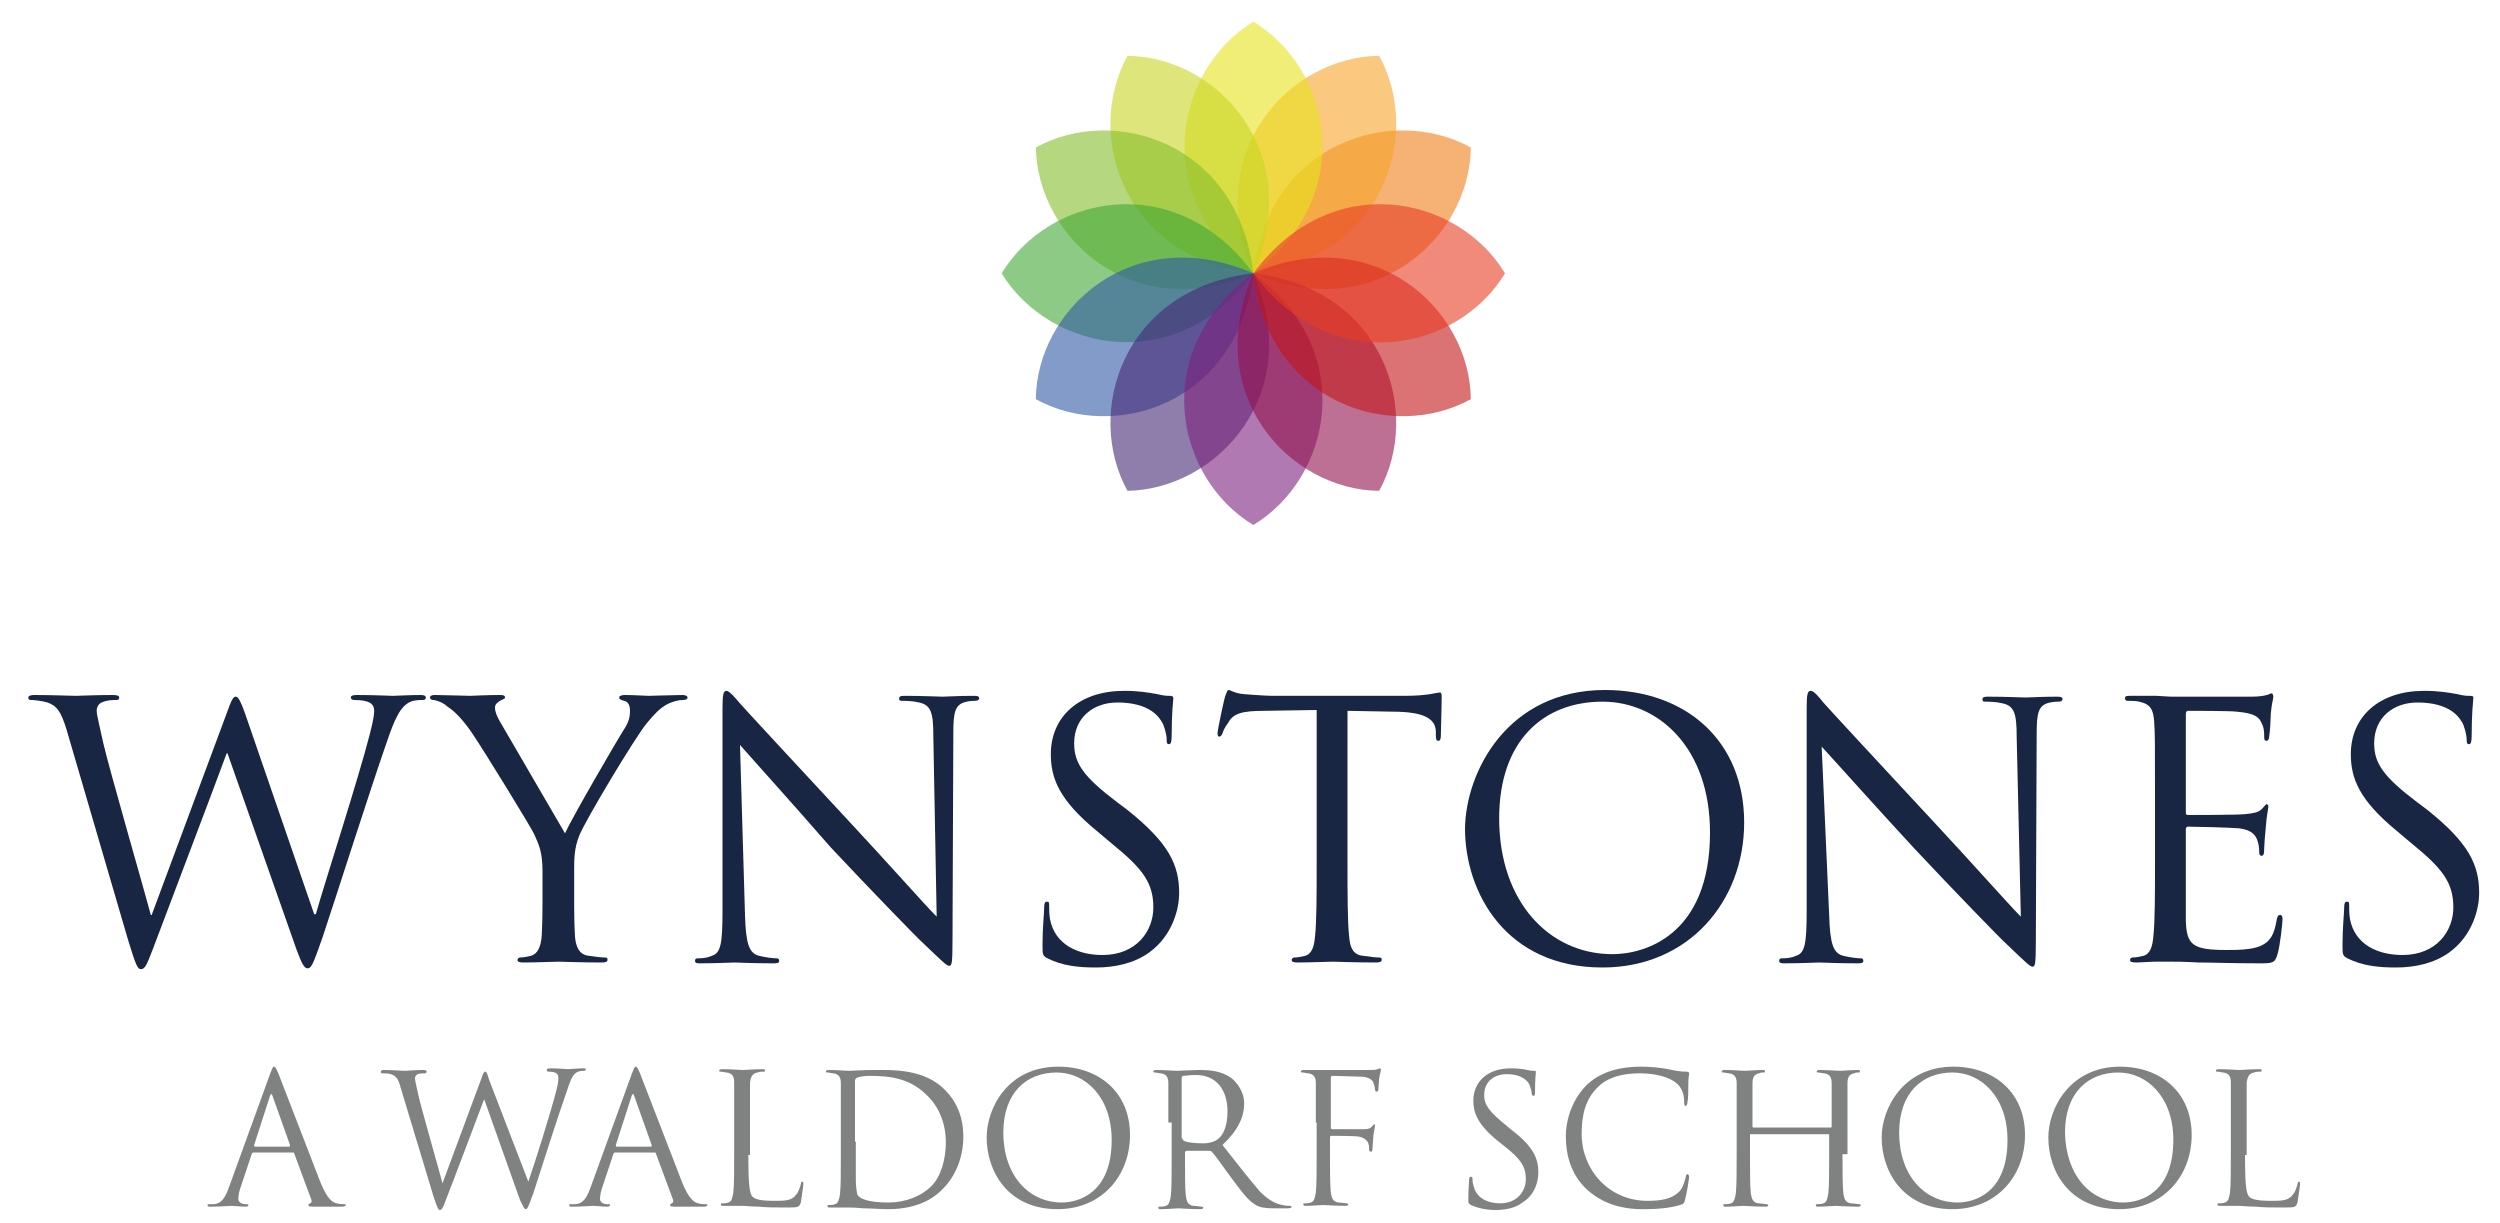 <?xml version="1.0" encoding="utf-8"?>
<!-- Generator: Adobe Illustrator 23.1.1, SVG Export Plug-In . SVG Version: 6.00 Build 0)  -->
<!DOCTYPE svg PUBLIC "-//W3C//DTD SVG 1.1//EN" "http://www.w3.org/Graphics/SVG/1.1/DTD/svg11.dtd">
<svg version="1.1" id="Layer_1" xmlns:x="http://ns.adobe.com/Extensibility/1.0/" xmlns:i="http://ns.adobe.com/AdobeIllustrator/10.0/" xmlns:graph="http://ns.adobe.com/Graphs/1.0/"
	 xmlns="http://www.w3.org/2000/svg" xmlns:xlink="http://www.w3.org/1999/xlink" x="0px" y="0px" viewBox="0 0 300 146.8"
	 style="enable-background:new 0 0 300 146.8;" xml:space="preserve">
<style type="text/css">
	.st0{fill:#192643;}
	.st1{fill:#808181;}
	.st2{opacity:0.6;fill:#F07F1A;}
	.st3{opacity:0.6;fill:#F7A429;}
	.st4{opacity:0.6;fill:#E8E21F;}
	.st5{opacity:0.6;fill:#C8D523;}
	.st6{opacity:0.6;fill:#84BC2A;}
	.st7{opacity:0.6;fill:#42A735;}
	.st8{opacity:0.6;fill:#2F59A5;}
	.st9{opacity:0.6;fill:#452774;}
	.st10{opacity:0.6;fill:#7E217D;}
	.st11{opacity:0.6;fill:#92124C;}
	.st12{opacity:0.6;fill:#C31718;}
	.st13{opacity:0.6;fill:#E73C23;}
</style>
<g>
	<path class="st0" d="M37.7,109.7h0.2c1.1-3.9,5.1-16.2,6.5-21.7c0.4-1.6,0.5-2.2,0.5-2.7c0-0.8-0.5-1.3-2.4-1.3
		c-0.2,0-0.4-0.1-0.4-0.3c0-0.2,0.2-0.3,0.7-0.3c2.2,0,4,0.1,4.3,0.1c0.3,0,2.1-0.1,3.4-0.1c0.4,0,0.6,0.1,0.6,0.3
		c0,0.2-0.1,0.3-0.4,0.3c-0.2,0-1,0-1.4,0.2c-1.3,0.5-2,2.3-2.8,4.6c-1.9,5.4-6.2,18.9-7.8,23.7c-1.1,3.1-1.3,3.7-1.8,3.7
		c-0.4,0-0.7-0.6-1.3-2.2l-8.3-23.6h-0.1c-1.5,4.1-7.4,19.6-8.9,23.6c-0.7,1.8-0.9,2.3-1.4,2.3c-0.4,0-0.6-0.5-1.5-3.4L8,87.6
		c-0.7-2.3-1.2-2.9-2.3-3.3C5.1,84.1,4,84,3.8,84c-0.2,0-0.4,0-0.4-0.3c0-0.2,0.3-0.3,0.7-0.3c2.2,0,4.5,0.1,5,0.1
		c0.4,0,2.3-0.1,4.4-0.1c0.6,0,0.8,0.1,0.8,0.3c0,0.3-0.2,0.3-0.4,0.3c-0.3,0-1.1,0-1.7,0.3c-0.3,0.1-0.6,0.5-0.6,1s0.4,2,0.8,3.9
		c0.6,2.7,5.1,18.3,5.7,20.6h0.1l9-24.2c0.6-1.7,0.8-2,1.1-2c0.3,0,0.6,0.6,1.1,2L37.7,109.7z"/>
	<path class="st0" d="M65.1,104.6c0-2.3-0.4-3.2-1-4.5c-0.3-0.7-6-10-7.5-12.2c-1.1-1.6-2.1-2.6-2.9-3.1C53.2,84.3,52.3,84,52,84
		c-0.2,0-0.4-0.1-0.4-0.3c0-0.2,0.2-0.3,0.6-0.3c0.8,0,4,0.1,4.2,0.1c0.3,0,1.9-0.1,3.6-0.1c0.5,0,0.6,0.1,0.6,0.3s-0.3,0.2-0.6,0.4
		c-0.3,0.2-0.6,0.4-0.6,0.8c0,0.5,0.2,1,0.6,1.7c0.7,1.2,7.1,12.2,7.8,13.4c0.8-1.8,6.2-11.1,7.1-12.5c0.6-0.9,0.7-1.6,0.7-2.2
		c0-0.6-0.2-1.1-0.7-1.2c-0.4-0.1-0.6-0.2-0.6-0.4c0-0.2,0.3-0.3,0.7-0.3c1.1,0,2.5,0.1,2.8,0.1c0.3,0,3.3-0.1,4.1-0.1
		c0.3,0,0.6,0.1,0.6,0.3c0,0.2-0.2,0.3-0.6,0.3c-0.5,0-1.3,0.2-2,0.6c-0.8,0.5-1.3,1-2.3,2.2c-1.4,1.7-7.4,11.7-8.1,13.5
		c-0.6,1.5-0.6,2.8-0.6,4.2v3.7c0,0.7,0,2.5,0.1,4.2c0.1,1.2,0.5,2.2,1.7,2.3c0.6,0.1,1.5,0.2,1.9,0.2c0.3,0,0.3,0.1,0.3,0.3
		c0,0.2-0.2,0.3-0.7,0.3c-2.3,0-5-0.1-5.2-0.1c-0.2,0-2.9,0.1-4.2,0.1c-0.5,0-0.7-0.1-0.7-0.3c0-0.1,0.1-0.3,0.3-0.3
		c0.4,0,0.9-0.1,1.3-0.2c0.8-0.2,1.2-1.1,1.3-2.3c0.1-1.8,0.1-3.6,0.1-4.2V104.6z"/>
	<path class="st0" d="M89.4,109.8c0.1,3.5,0.5,4.6,1.7,4.9c0.8,0.2,1.7,0.3,2.1,0.3c0.2,0,0.3,0.1,0.3,0.3c0,0.3-0.3,0.3-0.8,0.3
		c-2.4,0-4.1-0.1-4.5-0.1c-0.4,0-2.2,0.1-4.1,0.1c-0.4,0-0.7,0-0.7-0.3c0-0.2,0.1-0.3,0.3-0.3c0.3,0,1.1,0,1.7-0.3
		c1.1-0.3,1.3-1.5,1.3-5.4l0-24.3c0-1.7,0.1-2.1,0.5-2.1c0.3,0,1.1,0.9,1.5,1.4c0.6,0.7,7,7.6,13.5,14.6c4.2,4.5,8.8,9.7,10.2,11.1
		L112,88.3c0-2.8-0.3-3.7-1.7-4c-0.8-0.2-1.7-0.2-2.1-0.2c-0.3,0-0.3-0.1-0.3-0.3c0-0.3,0.3-0.3,0.8-0.3c1.9,0,4,0.1,4.4,0.1
		c0.5,0,1.9-0.1,3.6-0.1c0.5,0,0.8,0,0.8,0.3c0,0.2-0.2,0.3-0.5,0.3c-0.2,0-0.5,0-1,0.1c-1.4,0.3-1.6,1.2-1.6,3.8l-0.1,24.9
		c0,2.8-0.1,3-0.4,3c-0.3,0-0.8-0.5-3.1-2.7c-0.5-0.4-6.6-6.7-11.1-11.5C95,96.3,90.2,91,88.8,89.4L89.4,109.8z"/>
	<path class="st0" d="M125.7,115c-0.6-0.3-0.6-0.5-0.6-1.6c0-2.1,0.2-3.8,0.2-4.5c0-0.5,0.1-0.7,0.3-0.7c0.3,0,0.3,0.1,0.3,0.5
		c0,0.4,0,1,0.1,1.6c0.6,3.1,3.4,4.3,6.3,4.3c4.1,0,6.1-2.9,6.1-5.7c0-2.9-1.2-4.6-4.9-7.6l-1.9-1.6c-4.5-3.7-5.5-6.3-5.5-9.2
		c0-4.5,3.4-7.6,8.8-7.6c1.7,0,2.9,0.2,4,0.4c0.8,0.2,1.1,0.2,1.5,0.2c0.3,0,0.4,0.1,0.4,0.3c0,0.2-0.2,1.6-0.2,4.5
		c0,0.7-0.1,1-0.3,1c-0.3,0-0.3-0.2-0.3-0.6c0-0.5-0.3-1.7-0.6-2.1c-0.3-0.5-1.4-2.3-5.3-2.3c-2.9,0-5.2,1.8-5.2,4.9
		c0,2.4,1.1,4,5.2,7.1l1.2,0.9c5,4,6.2,6.6,6.2,10c0,1.7-0.7,5-3.6,7.1c-1.8,1.3-4.1,1.8-6.4,1.8C129.4,116.1,127.5,115.9,125.7,115
		z"/>
	<path class="st0" d="M161.7,103.2c0,4.1,0,7.4,0.2,9.2c0.1,1.2,0.4,2.2,1.7,2.3c0.6,0.1,1.5,0.2,1.9,0.2c0.3,0,0.3,0.1,0.3,0.3
		c0,0.2-0.2,0.3-0.7,0.3c-2.3,0-5-0.1-5.2-0.1c-0.2,0-2.9,0.1-4.2,0.1c-0.5,0-0.7-0.1-0.7-0.3c0-0.1,0.1-0.3,0.3-0.3
		c0.4,0,0.9-0.1,1.3-0.2c0.8-0.2,1.1-1.1,1.2-2.3c0.2-1.8,0.2-5.1,0.2-9.2v-18l-6.3,0.1c-2.6,0-3.7,0.3-4.3,1.4
		c-0.5,0.7-0.6,1-0.7,1.3c-0.1,0.3-0.3,0.4-0.4,0.4c-0.1,0-0.2-0.1-0.2-0.4c0-0.4,0.8-4.1,0.9-4.4c0.1-0.3,0.3-0.8,0.4-0.8
		c0.3,0,0.7,0.4,1.9,0.5c1.2,0.1,2.8,0.2,3.4,0.2h15.9c1.4,0,2.3-0.1,3-0.2c0.6-0.1,1-0.2,1.2-0.2c0.2,0,0.2,0.3,0.2,0.5
		c0,1.3-0.1,4.2-0.1,4.7c0,0.4-0.1,0.6-0.3,0.6c-0.2,0-0.3-0.1-0.3-0.7l0-0.5c-0.1-1.3-1.1-2.3-5.2-2.3l-5.4-0.1V103.2z"/>
	<path class="st0" d="M192.6,82.8c9.6,0,16.7,6,16.7,15.9c0,9.5-6.7,17.4-17,17.4c-11.6,0-16.5-9-16.5-16.7
		C175.9,92.6,180.9,82.8,192.6,82.8z M193.5,114.5c3.8,0,11.7-2.2,11.7-14.6c0-10.2-6.2-15.7-12.9-15.7c-7.1,0-12.4,4.7-12.4,14
		C179.9,108.2,185.9,114.5,193.5,114.5z"/>
	<path class="st0" d="M219.5,109.8c0.1,3.5,0.5,4.6,1.7,4.9c0.8,0.2,1.7,0.3,2.1,0.3c0.2,0,0.3,0.1,0.3,0.3c0,0.3-0.3,0.3-0.8,0.3
		c-2.4,0-4.1-0.1-4.5-0.1c-0.4,0-2.2,0.1-4.1,0.1c-0.4,0-0.7,0-0.7-0.3c0-0.2,0.1-0.3,0.3-0.3c0.3,0,1.1,0,1.7-0.3
		c1.1-0.3,1.3-1.5,1.3-5.4l0-24.3c0-1.7,0.1-2.1,0.5-2.1s1.1,0.9,1.5,1.4c0.6,0.7,7,7.6,13.5,14.6c4.2,4.5,8.8,9.7,10.2,11.1
		l-0.5-21.6c0-2.8-0.3-3.7-1.7-4c-0.8-0.2-1.7-0.2-2.1-0.2c-0.3,0-0.3-0.1-0.3-0.3c0-0.3,0.3-0.3,0.8-0.3c1.9,0,4,0.1,4.4,0.1
		s1.9-0.1,3.6-0.1c0.5,0,0.8,0,0.8,0.3c0,0.2-0.2,0.3-0.5,0.3c-0.2,0-0.5,0-1,0.1c-1.4,0.3-1.6,1.2-1.6,3.8l-0.1,24.9
		c0,2.8-0.1,3-0.4,3c-0.3,0-0.8-0.5-3.1-2.7c-0.5-0.4-6.6-6.7-11.1-11.5c-4.9-5.3-9.7-10.7-11.1-12.2L219.5,109.8z"/>
	<path class="st0" d="M258.6,95.8c0-6.6,0-7.8-0.1-9.2c-0.1-1.4-0.4-2.1-1.8-2.4c-0.3-0.1-1.1-0.1-1.4-0.1c-0.2,0-0.3-0.1-0.3-0.3
		c0-0.3,0.2-0.3,0.7-0.3c1,0,2.1,0,3.1,0l1.7,0.1c0.3,0,8.8,0,9.7,0c0.8,0,1.5-0.1,1.8-0.2c0.2,0,0.4-0.2,0.6-0.2
		c0.1,0,0.2,0.2,0.2,0.4c0,0.3-0.2,0.8-0.3,2c0,0.4-0.1,2.3-0.2,2.8c0,0.2-0.1,0.5-0.3,0.5c-0.3,0-0.3-0.2-0.3-0.6
		c0-0.3,0-1-0.3-1.5c-0.3-0.7-0.7-1.2-3-1.4c-0.7-0.1-5.4-0.1-5.8-0.1c-0.2,0-0.3,0.1-0.3,0.4v11.7c0,0.3,0,0.4,0.3,0.4
		c0.6,0,5.8,0,6.8-0.1c1-0.1,1.6-0.2,2-0.6c0.3-0.3,0.5-0.6,0.6-0.6c0.1,0,0.2,0.1,0.2,0.3c0,0.3-0.2,1-0.3,2.4
		c-0.1,0.9-0.2,2.4-0.2,2.7c0,0.3,0,0.8-0.3,0.8c-0.2,0-0.3-0.2-0.3-0.4c0-0.4,0-0.8-0.2-1.4c-0.2-0.6-0.6-1.3-2.2-1.5
		c-1.1-0.1-5.4-0.2-6.1-0.2c-0.2,0-0.3,0.1-0.3,0.3v3.7c0,1.4,0,6.4,0,7.3c0.1,2.9,0.8,3.5,4.9,3.5c1.1,0,3,0,4.1-0.5
		c1.1-0.5,1.6-1.3,1.9-3.1c0.1-0.5,0.2-0.6,0.4-0.6c0.3,0,0.3,0.3,0.3,0.6c0,0.3-0.3,3.2-0.6,4.1c-0.3,1.1-0.6,1.1-2.3,1.1
		c-3.2,0-5.5-0.1-7.2-0.1c-1.7-0.1-2.7-0.1-3.3-0.1c-0.1,0-0.8,0-1.7,0c-0.9,0-1.8,0.1-2.5,0.1c-0.5,0-0.7-0.1-0.7-0.3
		c0-0.1,0.1-0.3,0.3-0.3c0.4,0,0.9-0.1,1.3-0.2c0.8-0.2,1.1-1.1,1.2-2.3c0.2-1.8,0.2-5.1,0.2-9.2V95.8z"/>
	<path class="st0" d="M281.7,115c-0.6-0.3-0.6-0.5-0.6-1.6c0-2.1,0.2-3.8,0.2-4.5c0-0.5,0.1-0.7,0.3-0.7c0.3,0,0.3,0.1,0.3,0.5
		c0,0.4,0,1,0.1,1.6c0.6,3.1,3.4,4.3,6.3,4.3c4.1,0,6.1-2.9,6.1-5.7c0-2.9-1.2-4.6-4.9-7.6l-1.9-1.6c-4.5-3.7-5.5-6.3-5.5-9.2
		c0-4.5,3.4-7.6,8.8-7.6c1.7,0,2.9,0.2,4,0.4c0.8,0.2,1.1,0.2,1.5,0.2s0.4,0.1,0.4,0.3c0,0.2-0.2,1.6-0.2,4.5c0,0.7-0.1,1-0.3,1
		c-0.3,0-0.3-0.2-0.3-0.6c0-0.5-0.3-1.7-0.6-2.1c-0.3-0.5-1.4-2.3-5.3-2.3c-2.9,0-5.2,1.8-5.2,4.9c0,2.4,1.1,4,5.2,7.1l1.2,0.9
		c5,4,6.2,6.6,6.2,10c0,1.7-0.7,5-3.6,7.1c-1.8,1.3-4.1,1.8-6.4,1.8C285.4,116.1,283.5,115.9,281.7,115z"/>
</g>
<g>
	<path class="st1" d="M32.4,128.9c0.3-0.7,0.3-0.9,0.5-0.9c0.1,0,0.2,0.1,0.5,0.8c0.3,0.8,3.8,9.8,5.1,13.2c0.8,1.9,1.4,2.3,1.9,2.4
		c0.3,0.1,0.7,0.1,0.9,0.1c0.1,0,0.2,0,0.2,0.1c0,0.1-0.2,0.2-0.4,0.2c-0.3,0-1.9,0-3.4,0c-0.4,0-0.7,0-0.7-0.2
		c0-0.1,0.1-0.1,0.2-0.2c0.1,0,0.3-0.2,0.1-0.6l-2-5.4c0-0.1-0.1-0.1-0.2-0.1h-4.7c-0.1,0-0.2,0.1-0.2,0.2l-1.3,3.9
		c-0.2,0.5-0.3,1.1-0.3,1.5c0,0.4,0.5,0.6,0.8,0.6h0.2c0.2,0,0.2,0,0.2,0.1c0,0.1-0.1,0.2-0.3,0.2c-0.5,0-1.5-0.1-1.7-0.1
		c-0.2,0-1.4,0.1-2.5,0.1c-0.3,0-0.4,0-0.4-0.2c0-0.1,0.1-0.1,0.2-0.1c0.2,0,0.5,0,0.6,0c1-0.1,1.4-1,1.8-2.1L32.4,128.9z
		 M34.7,137.6c0.1,0,0.1-0.1,0.1-0.2l-2.1-5.9c-0.1-0.3-0.2-0.3-0.3,0l-1.9,5.9c0,0.1,0,0.2,0.1,0.2H34.7z"/>
	<path class="st1" d="M63.4,141.8L63.4,141.8c0.7-2,2.7-8.3,3.4-11.1c0.2-0.8,0.2-1.1,0.2-1.4c0-0.4-0.2-0.7-1.2-0.7
		c-0.1,0-0.2-0.1-0.2-0.2c0-0.1,0.1-0.2,0.4-0.2c1.1,0,2,0.1,2.2,0.1c0.2,0,1.1-0.1,1.8-0.1c0.2,0,0.3,0,0.3,0.1
		c0,0.1-0.1,0.2-0.2,0.2c-0.1,0-0.5,0-0.7,0.1c-0.7,0.2-1,1.2-1.4,2.4c-1,2.8-3.2,9.7-4,12.2c-0.6,1.6-0.7,1.9-0.9,1.9
		c-0.2,0-0.3-0.3-0.7-1.1l-4.3-12.1h0c-0.8,2.1-3.8,10.1-4.6,12.1c-0.3,0.9-0.5,1.2-0.7,1.2c-0.2,0-0.3-0.2-0.8-1.7l-3.9-12.9
		c-0.3-1.2-0.6-1.5-1.2-1.7c-0.3-0.1-0.8-0.1-1-0.1c-0.1,0-0.2,0-0.2-0.2c0-0.1,0.1-0.2,0.3-0.2c1.1,0,2.3,0.1,2.6,0.1
		c0.2,0,1.2-0.1,2.2-0.1c0.3,0,0.4,0.1,0.4,0.2c0,0.1-0.1,0.2-0.2,0.2c-0.2,0-0.6,0-0.9,0.1c-0.1,0.1-0.3,0.2-0.3,0.5
		c0,0.3,0.2,1,0.4,2c0.3,1.4,2.6,9.4,2.9,10.6h0l4.6-12.4c0.3-0.9,0.4-1,0.5-1c0.2,0,0.3,0.3,0.5,1L63.4,141.8z"/>
	<path class="st1" d="M75.8,128.9c0.3-0.7,0.3-0.9,0.5-0.9c0.1,0,0.2,0.1,0.5,0.8c0.3,0.8,3.8,9.8,5.1,13.2c0.8,1.9,1.4,2.3,1.9,2.4
		c0.3,0.1,0.7,0.1,0.9,0.1c0.1,0,0.2,0,0.2,0.1c0,0.1-0.2,0.2-0.4,0.2c-0.3,0-1.9,0-3.4,0c-0.4,0-0.7,0-0.7-0.2
		c0-0.1,0.1-0.1,0.2-0.2c0.1,0,0.3-0.2,0.1-0.6l-2-5.4c0-0.1-0.1-0.1-0.2-0.1h-4.7c-0.1,0-0.2,0.1-0.2,0.2l-1.3,3.9
		c-0.2,0.5-0.3,1.1-0.3,1.5c0,0.4,0.5,0.6,0.8,0.6h0.2c0.2,0,0.2,0,0.2,0.1c0,0.1-0.1,0.2-0.3,0.2c-0.5,0-1.5-0.1-1.7-0.1
		s-1.4,0.1-2.5,0.1c-0.3,0-0.4,0-0.4-0.2c0-0.1,0.1-0.1,0.2-0.1c0.2,0,0.5,0,0.6,0c1-0.1,1.4-1,1.8-2.1L75.8,128.9z M78.1,137.6
		c0.1,0,0.1-0.1,0.1-0.2l-2.1-5.9c-0.1-0.3-0.2-0.3-0.3,0l-1.9,5.9c0,0.1,0,0.2,0.1,0.2H78.1z"/>
	<path class="st1" d="M89.8,138.6c0,3.2,0.1,4.6,0.5,5c0.3,0.3,0.9,0.5,2.6,0.5c1.2,0,2.1,0,2.6-0.7c0.3-0.3,0.5-0.9,0.6-1.3
		c0-0.2,0.1-0.3,0.2-0.3c0.1,0,0.1,0.1,0.1,0.3c0,0.2-0.2,1.5-0.3,2.2c-0.2,0.5-0.2,0.6-1.4,0.6c-1.6,0-2.7,0-3.6-0.1
		c-0.9,0-1.6-0.1-2.2-0.1c-0.1,0-0.5,0-0.9,0c-0.4,0-0.9,0-1.2,0c-0.2,0-0.3,0-0.3-0.2c0-0.1,0-0.1,0.2-0.1c0.2,0,0.5,0,0.7-0.1
		c0.4-0.1,0.5-0.6,0.6-1.2c0.1-0.9,0.1-2.6,0.1-4.7v-3.8c0-3.4,0-4,0-4.7c0-0.7-0.2-1.1-0.9-1.2c-0.2,0-0.5-0.1-0.7-0.1
		c-0.1,0-0.2,0-0.2-0.1c0-0.1,0.1-0.2,0.3-0.2c1,0,2.4,0.1,2.5,0.1s1.7-0.1,2.4-0.1c0.2,0,0.3,0,0.3,0.2c0,0.1-0.1,0.1-0.2,0.1
		c-0.2,0-0.5,0-0.7,0.1c-0.6,0.1-0.8,0.5-0.9,1.2c0,0.7,0,1.3,0,4.7V138.6z"/>
	<path class="st1" d="M100.9,134.7c0-3.4,0-4,0-4.7c0-0.7-0.2-1.1-0.9-1.2c-0.2,0-0.5-0.1-0.7-0.1c-0.1,0-0.2,0-0.2-0.1
		c0-0.1,0.1-0.2,0.3-0.2c1,0,2.4,0.1,2.5,0.1c0.3,0,1.6-0.1,2.9-0.1c2.2,0,6.2-0.2,8.7,2.5c1.1,1.1,2.1,2.9,2.1,5.5
		c0,2.7-1.1,4.9-2.4,6.2c-0.9,1-2.9,2.5-6.6,2.5c-0.9,0-2.1-0.1-3-0.1c-1-0.1-1.7-0.1-1.8-0.1c0,0-0.4,0-0.9,0c-0.4,0-0.9,0-1.3,0
		c-0.2,0-0.3,0-0.3-0.2c0-0.1,0-0.1,0.2-0.1c0.2,0,0.5,0,0.7-0.1c0.4-0.1,0.5-0.6,0.6-1.2c0.1-0.9,0.1-2.6,0.1-4.7V134.7z
		 M102.7,137c0,2.3,0,4.3,0,4.7c0,0.5,0.1,1.4,0.2,1.7c0.3,0.4,1.1,0.9,3.7,0.9c2,0,3.9-0.7,5.2-2c1.1-1.1,1.7-3.2,1.7-5.2
		c0-2.8-1.2-4.6-2.1-5.5c-2.1-2.2-4.5-2.5-7.1-2.5c-0.4,0-1.2,0.1-1.4,0.2c-0.2,0.1-0.3,0.2-0.3,0.4c0,0.7,0,3,0,4.6V137z"/>
	<path class="st1" d="M127,128c4.9,0,8.6,3.1,8.6,8.2c0,4.9-3.4,8.9-8.7,8.9c-6,0-8.5-4.6-8.5-8.6C118.4,133,120.9,128,127,128z
		 M127.4,144.3c2,0,6-1.1,6-7.5c0-5.2-3.2-8.1-6.6-8.1c-3.6,0-6.4,2.4-6.4,7.2C120.4,141.1,123.5,144.3,127.4,144.3z"/>
	<path class="st1" d="M140.2,134.7c0-3.4,0-4,0-4.7c0-0.7-0.2-1.1-0.9-1.2c-0.2,0-0.5-0.1-0.7-0.1c-0.1,0-0.2,0-0.2-0.1
		c0-0.1,0.1-0.2,0.3-0.2c1,0,2.4,0.1,2.5,0.1c0.2,0,1.9-0.1,2.6-0.1c1.4,0,2.8,0.1,4,1c0.5,0.4,1.5,1.5,1.5,3c0,1.6-0.7,3.2-2.6,5
		c1.8,2.3,3.3,4.2,4.5,5.6c1.2,1.2,2.1,1.5,2.7,1.6c0.4,0.1,0.7,0.1,0.9,0.1c0.1,0,0.2,0.1,0.2,0.1c0,0.1-0.1,0.2-0.5,0.2h-1.5
		c-1.2,0-1.8-0.1-2.3-0.4c-0.9-0.5-1.7-1.6-2.9-3.2c-0.9-1.2-1.9-2.7-2.4-3.2c-0.1-0.1-0.2-0.1-0.3-0.1l-2.7,0
		c-0.1,0-0.2,0.1-0.2,0.2v0.5c0,2.1,0,3.8,0.1,4.7c0.1,0.6,0.2,1.1,0.9,1.2c0.3,0,0.8,0.1,1,0.1c0.1,0,0.2,0.1,0.2,0.1
		c0,0.1-0.1,0.2-0.3,0.2c-1.2,0-2.6-0.1-2.7-0.1c0,0-1.4,0.1-2.1,0.1c-0.2,0-0.3,0-0.3-0.2c0-0.1,0-0.1,0.2-0.1c0.2,0,0.5,0,0.7-0.1
		c0.4-0.1,0.5-0.6,0.6-1.2c0.1-0.9,0.1-2.6,0.1-4.7V134.7z M141.9,136.6c0,0.1,0,0.2,0.2,0.3c0.3,0.2,1.3,0.3,2.3,0.3
		c0.5,0,1.1-0.1,1.6-0.4c0.8-0.5,1.3-1.7,1.3-3.4c0-2.7-1.4-4.4-3.8-4.4c-0.7,0-1.2,0.1-1.5,0.1c-0.1,0-0.2,0.1-0.2,0.3V136.6z"/>
	<path class="st1" d="M157.9,134.7c0-3.4,0-4,0-4.7c0-0.7-0.2-1.1-0.9-1.2c-0.2,0-0.5-0.1-0.7-0.1c-0.1,0-0.2,0-0.2-0.1
		c0-0.1,0.1-0.2,0.3-0.2c0.5,0,1.1,0,1.6,0l0.9,0c0.4,0,4.9,0,5.4,0c0.4,0,0.8,0,1-0.1c0.1,0,0.2-0.1,0.3-0.1c0.1,0,0.1,0.1,0.1,0.2
		c0,0.2-0.1,0.4-0.2,1c0,0.2-0.1,1.2-0.1,1.4c0,0.1-0.1,0.2-0.2,0.2c-0.1,0-0.2-0.1-0.2-0.3c0-0.2-0.1-0.5-0.2-0.8
		c-0.1-0.3-0.6-0.7-1.5-0.7l-3.4-0.1c-0.1,0-0.2,0.1-0.2,0.2v6c0,0.1,0,0.2,0.2,0.2l2.8,0c0.4,0,0.7,0,1,0c0.5,0,0.8-0.1,1-0.4
		c0.1-0.1,0.2-0.2,0.2-0.2c0.1,0,0.1,0.1,0.1,0.2c0,0.1-0.1,0.5-0.2,1.2c0,0.4-0.1,1.3-0.1,1.5c0,0.2,0,0.4-0.2,0.4
		c-0.1,0-0.2-0.1-0.2-0.2c0-0.2,0-0.5-0.1-0.8c-0.1-0.3-0.5-0.7-1.1-0.8c-0.5-0.1-2.9-0.1-3.3-0.1c-0.1,0-0.2,0-0.2,0.2v1.9
		c0,2.1,0,3.8,0.1,4.7c0.1,0.6,0.2,1.1,0.9,1.2c0.3,0,0.8,0.1,1,0.1c0.1,0,0.2,0.1,0.2,0.1c0,0.1-0.1,0.2-0.3,0.2
		c-1.2,0-2.6-0.1-2.7-0.1c-0.1,0-1.5,0.1-2.1,0.1c-0.2,0-0.3,0-0.3-0.2c0-0.1,0-0.1,0.2-0.1c0.2,0,0.5,0,0.7-0.1
		c0.4-0.1,0.5-0.6,0.6-1.2c0.1-0.9,0.1-2.6,0.1-4.7V134.7z"/>
	<path class="st1" d="M176.5,144.6c-0.3-0.2-0.3-0.2-0.3-0.8c0-1.1,0.1-2,0.1-2.3c0-0.2,0.1-0.3,0.2-0.3c0.1,0,0.2,0.1,0.2,0.2
		c0,0.2,0,0.5,0.1,0.8c0.3,1.6,1.8,2.2,3.2,2.2c2.1,0,3.1-1.5,3.1-2.9c0-1.5-0.6-2.4-2.5-3.9l-1-0.8c-2.3-1.9-2.8-3.3-2.8-4.7
		c0-2.3,1.7-3.9,4.5-3.9c0.9,0,1.5,0.1,2,0.2c0.4,0.1,0.6,0.1,0.8,0.1c0.2,0,0.2,0,0.2,0.2c0,0.1-0.1,0.8-0.1,2.3
		c0,0.3,0,0.5-0.2,0.5c-0.1,0-0.2-0.1-0.2-0.3c0-0.3-0.2-0.9-0.3-1.1c-0.1-0.2-0.7-1.2-2.7-1.2c-1.5,0-2.7,0.9-2.7,2.5
		c0,1.2,0.6,2,2.7,3.7l0.6,0.5c2.6,2,3.2,3.4,3.2,5.1c0,0.9-0.3,2.6-1.9,3.6c-0.9,0.7-2.1,0.9-3.3,0.9
		C178.4,145.2,177.4,145,176.5,144.6z"/>
	<path class="st1" d="M190.5,142.8c-2.1-1.9-2.6-4.4-2.6-6.5c0-1.5,0.5-4,2.4-6c1.3-1.3,3.3-2.3,6.7-2.3c0.9,0,2.1,0.1,3.2,0.3
		c0.8,0.2,1.5,0.3,2.2,0.3c0.2,0,0.3,0.1,0.3,0.2c0,0.2-0.1,0.4-0.1,1.2c0,0.7,0,1.9-0.1,2.2c0,0.3-0.1,0.5-0.2,0.5
		c-0.2,0-0.2-0.2-0.2-0.5c0-0.9-0.3-1.7-0.9-2.2c-0.8-0.7-2.4-1.2-4.4-1.2c-2.9,0-4.3,0.9-5,1.6c-1.6,1.5-2,3.5-2,5.7
		c0,4.2,3.2,8,7.9,8c1.6,0,2.9-0.2,3.8-1.1c0.5-0.5,0.7-1.4,0.8-1.8c0-0.2,0.1-0.3,0.2-0.3c0.1,0,0.2,0.2,0.2,0.3
		c0,0.2-0.3,2.1-0.5,2.8c-0.1,0.4-0.2,0.5-0.6,0.6c-0.9,0.3-2.5,0.5-3.9,0.5C194.4,145.2,192.2,144.3,190.5,142.8z"/>
	<path class="st1" d="M221.1,138.5c0,2.1,0,3.8,0.1,4.7c0.1,0.6,0.2,1.1,0.9,1.2c0.3,0,0.8,0.1,1,0.1c0.1,0,0.2,0.1,0.2,0.1
		c0,0.1-0.1,0.2-0.3,0.2c-1.2,0-2.6-0.1-2.7-0.1c-0.1,0-1.5,0.1-2.1,0.1c-0.2,0-0.3,0-0.3-0.2c0-0.1,0-0.1,0.2-0.1
		c0.2,0,0.5,0,0.7-0.1c0.4-0.1,0.5-0.6,0.6-1.2c0.1-0.9,0.1-2.6,0.1-4.7v-2.3c0-0.1-0.1-0.1-0.1-0.1h-9.3c-0.1,0-0.1,0-0.1,0.1v2.3
		c0,2.1,0,3.8,0.1,4.7c0.1,0.6,0.2,1.1,0.9,1.2c0.3,0,0.8,0.1,1,0.1c0.1,0,0.2,0.1,0.2,0.1c0,0.1-0.1,0.2-0.3,0.2
		c-1.2,0-2.6-0.1-2.7-0.1c-0.1,0-1.5,0.1-2.1,0.1c-0.2,0-0.3,0-0.3-0.2c0-0.1,0-0.1,0.2-0.1c0.2,0,0.5,0,0.7-0.1
		c0.4-0.1,0.5-0.6,0.6-1.2c0.1-0.9,0.1-2.6,0.1-4.7v-3.8c0-3.4,0-4,0-4.7c0-0.7-0.2-1.1-0.9-1.2c-0.2,0-0.5-0.1-0.7-0.1
		c-0.1,0-0.2,0-0.2-0.1c0-0.1,0.1-0.2,0.3-0.2c1,0,2.4,0.1,2.5,0.1c0.1,0,1.5-0.1,2.1-0.1c0.2,0,0.3,0,0.3,0.2
		c0,0.1-0.1,0.1-0.2,0.1c-0.2,0-0.3,0-0.5,0.1c-0.6,0.1-0.8,0.5-0.8,1.2c0,0.7,0,1.3,0,4.7v0.5c0,0.1,0.1,0.1,0.1,0.1h9.3
		c0.1,0,0.1,0,0.1-0.1v-0.5c0-3.4,0-4,0-4.7c0-0.7-0.2-1.1-0.9-1.2c-0.2,0-0.5-0.1-0.7-0.1c-0.1,0-0.2,0-0.2-0.1
		c0-0.1,0.1-0.2,0.3-0.2c1,0,2.4,0.1,2.5,0.1c0.1,0,1.5-0.1,2.1-0.1c0.2,0,0.3,0,0.3,0.2c0,0.1-0.1,0.1-0.2,0.1
		c-0.2,0-0.3,0-0.5,0.1c-0.6,0.1-0.8,0.5-0.8,1.2c0,0.7,0,1.3,0,4.7V138.5z"/>
	<path class="st1" d="M234.4,128c4.9,0,8.6,3.1,8.6,8.2c0,4.9-3.4,8.9-8.7,8.9c-6,0-8.5-4.6-8.5-8.6C225.8,133,228.4,128,234.4,128z
		 M234.9,144.3c2,0,6-1.1,6-7.5c0-5.2-3.2-8.1-6.6-8.1c-3.6,0-6.4,2.4-6.4,7.2C227.9,141.1,231,144.3,234.9,144.3z"/>
	<path class="st1" d="M254.4,128c4.9,0,8.6,3.1,8.6,8.2c0,4.9-3.4,8.9-8.7,8.9c-6,0-8.5-4.6-8.5-8.6C245.8,133,248.4,128,254.4,128z
		 M254.8,144.3c2,0,6-1.1,6-7.5c0-5.2-3.2-8.1-6.6-8.1c-3.6,0-6.4,2.4-6.4,7.2C247.9,141.1,250.9,144.3,254.8,144.3z"/>
	<path class="st1" d="M269.4,138.6c0,3.2,0.1,4.6,0.5,5c0.3,0.3,0.9,0.5,2.6,0.5c1.2,0,2.1,0,2.6-0.7c0.3-0.3,0.5-0.9,0.6-1.3
		c0-0.2,0.1-0.3,0.2-0.3c0.1,0,0.1,0.1,0.1,0.3c0,0.2-0.2,1.5-0.3,2.2c-0.2,0.5-0.2,0.6-1.4,0.6c-1.6,0-2.7,0-3.6-0.1
		c-0.9,0-1.6-0.1-2.2-0.1c-0.1,0-0.5,0-0.9,0c-0.4,0-0.9,0-1.2,0c-0.2,0-0.3,0-0.3-0.2c0-0.1,0-0.1,0.2-0.1c0.2,0,0.5,0,0.7-0.1
		c0.4-0.1,0.5-0.6,0.6-1.2c0.1-0.9,0.1-2.6,0.1-4.7v-3.8c0-3.4,0-4,0-4.7c0-0.7-0.2-1.1-0.9-1.2c-0.2,0-0.5-0.1-0.7-0.1
		c-0.1,0-0.2,0-0.2-0.1c0-0.1,0.1-0.2,0.3-0.2c1,0,2.4,0.1,2.5,0.1c0.1,0,1.7-0.1,2.4-0.1c0.2,0,0.3,0,0.3,0.2
		c0,0.1-0.1,0.1-0.2,0.1c-0.2,0-0.5,0-0.7,0.1c-0.6,0.1-0.8,0.5-0.9,1.2c0,0.7,0,1.3,0,4.7V138.6z"/>
</g>
<g>
	<path class="st2" d="M150.4,32.8L150.4,32.8C150.4,32.8,150.4,32.8,150.4,32.8L150.4,32.8L150.4,32.8c14.5,6.3,26-4.3,26.1-15.1
		C167.1,12.5,152.2,17.1,150.4,32.8z"/>
	<path class="st3" d="M150.4,32.8L150.4,32.8C150.4,32.8,150.4,32.8,150.4,32.8L150.4,32.8L150.4,32.8c15.7-1.8,20.3-16.7,15.1-26.1
		C154.7,6.8,144.1,18.3,150.4,32.8z"/>
	<path class="st4" d="M150.4,32.8L150.4,32.8C150.4,32.8,150.4,32.8,150.4,32.8L150.4,32.8L150.4,32.8c12.7-9.4,9.3-24.6,0-30.2
		C141.2,8.2,137.7,23.4,150.4,32.8z"/>
	<path class="st5" d="M150.4,32.8L150.4,32.8C150.4,32.8,150.4,32.8,150.4,32.8L150.4,32.8L150.4,32.8c6.3-14.5-4.3-26-15.1-26.1
		C130.1,16.1,134.7,31,150.4,32.8z"/>
	<path class="st6" d="M150.4,32.8L150.4,32.8C150.4,32.8,150.4,32.8,150.4,32.8L150.4,32.8L150.4,32.8
		c-1.8-15.7-16.7-20.3-26.1-15.1C124.5,28.5,135.9,39.1,150.4,32.8z"/>
	<path class="st7" d="M150.4,32.8L150.4,32.8C150.4,32.8,150.4,32.8,150.4,32.8L150.4,32.8L150.4,32.8c-9.4-12.7-24.6-9.3-30.2,0
		C125.8,42,141,45.5,150.4,32.8z"/>
	<path class="st8" d="M150.4,32.8L150.4,32.8C150.4,32.8,150.4,32.8,150.4,32.8L150.4,32.8L150.4,32.8c-14.5-6.3-26,4.3-26.1,15.1
		C133.7,53.1,148.6,48.5,150.4,32.8z"/>
	<path class="st9" d="M150.4,32.8L150.4,32.8C150.4,32.8,150.4,32.8,150.4,32.8L150.4,32.8L150.4,32.8
		c-15.7,1.8-20.3,16.7-15.1,26.1C146.1,58.7,156.7,47.2,150.4,32.8z"/>
	<path class="st10" d="M150.4,32.8L150.4,32.8C150.4,32.8,150.4,32.8,150.4,32.8L150.4,32.8L150.4,32.8c-12.7,9.4-9.3,24.6,0,30.2
		C159.7,57.4,163.1,42.2,150.4,32.8z"/>
	<path class="st11" d="M150.4,32.8L150.4,32.8C150.4,32.8,150.4,32.8,150.4,32.8L150.4,32.8L150.4,32.8c-6.3,14.5,4.3,26,15.1,26.1
		C170.7,49.5,166.1,34.6,150.4,32.8z"/>
	<path class="st12" d="M150.4,32.8L150.4,32.8C150.4,32.8,150.4,32.8,150.4,32.8L150.4,32.8L150.4,32.8
		c1.8,15.7,16.7,20.3,26.1,15.1C176.4,37.1,164.9,26.5,150.4,32.8z"/>
	<path class="st13" d="M150.4,32.8L150.4,32.8C150.4,32.8,150.4,32.8,150.4,32.8L150.4,32.8L150.4,32.8c9.4,12.7,24.6,9.3,30.2,0
		C175,23.5,159.8,20.1,150.4,32.8z"/>
</g>
</svg>
